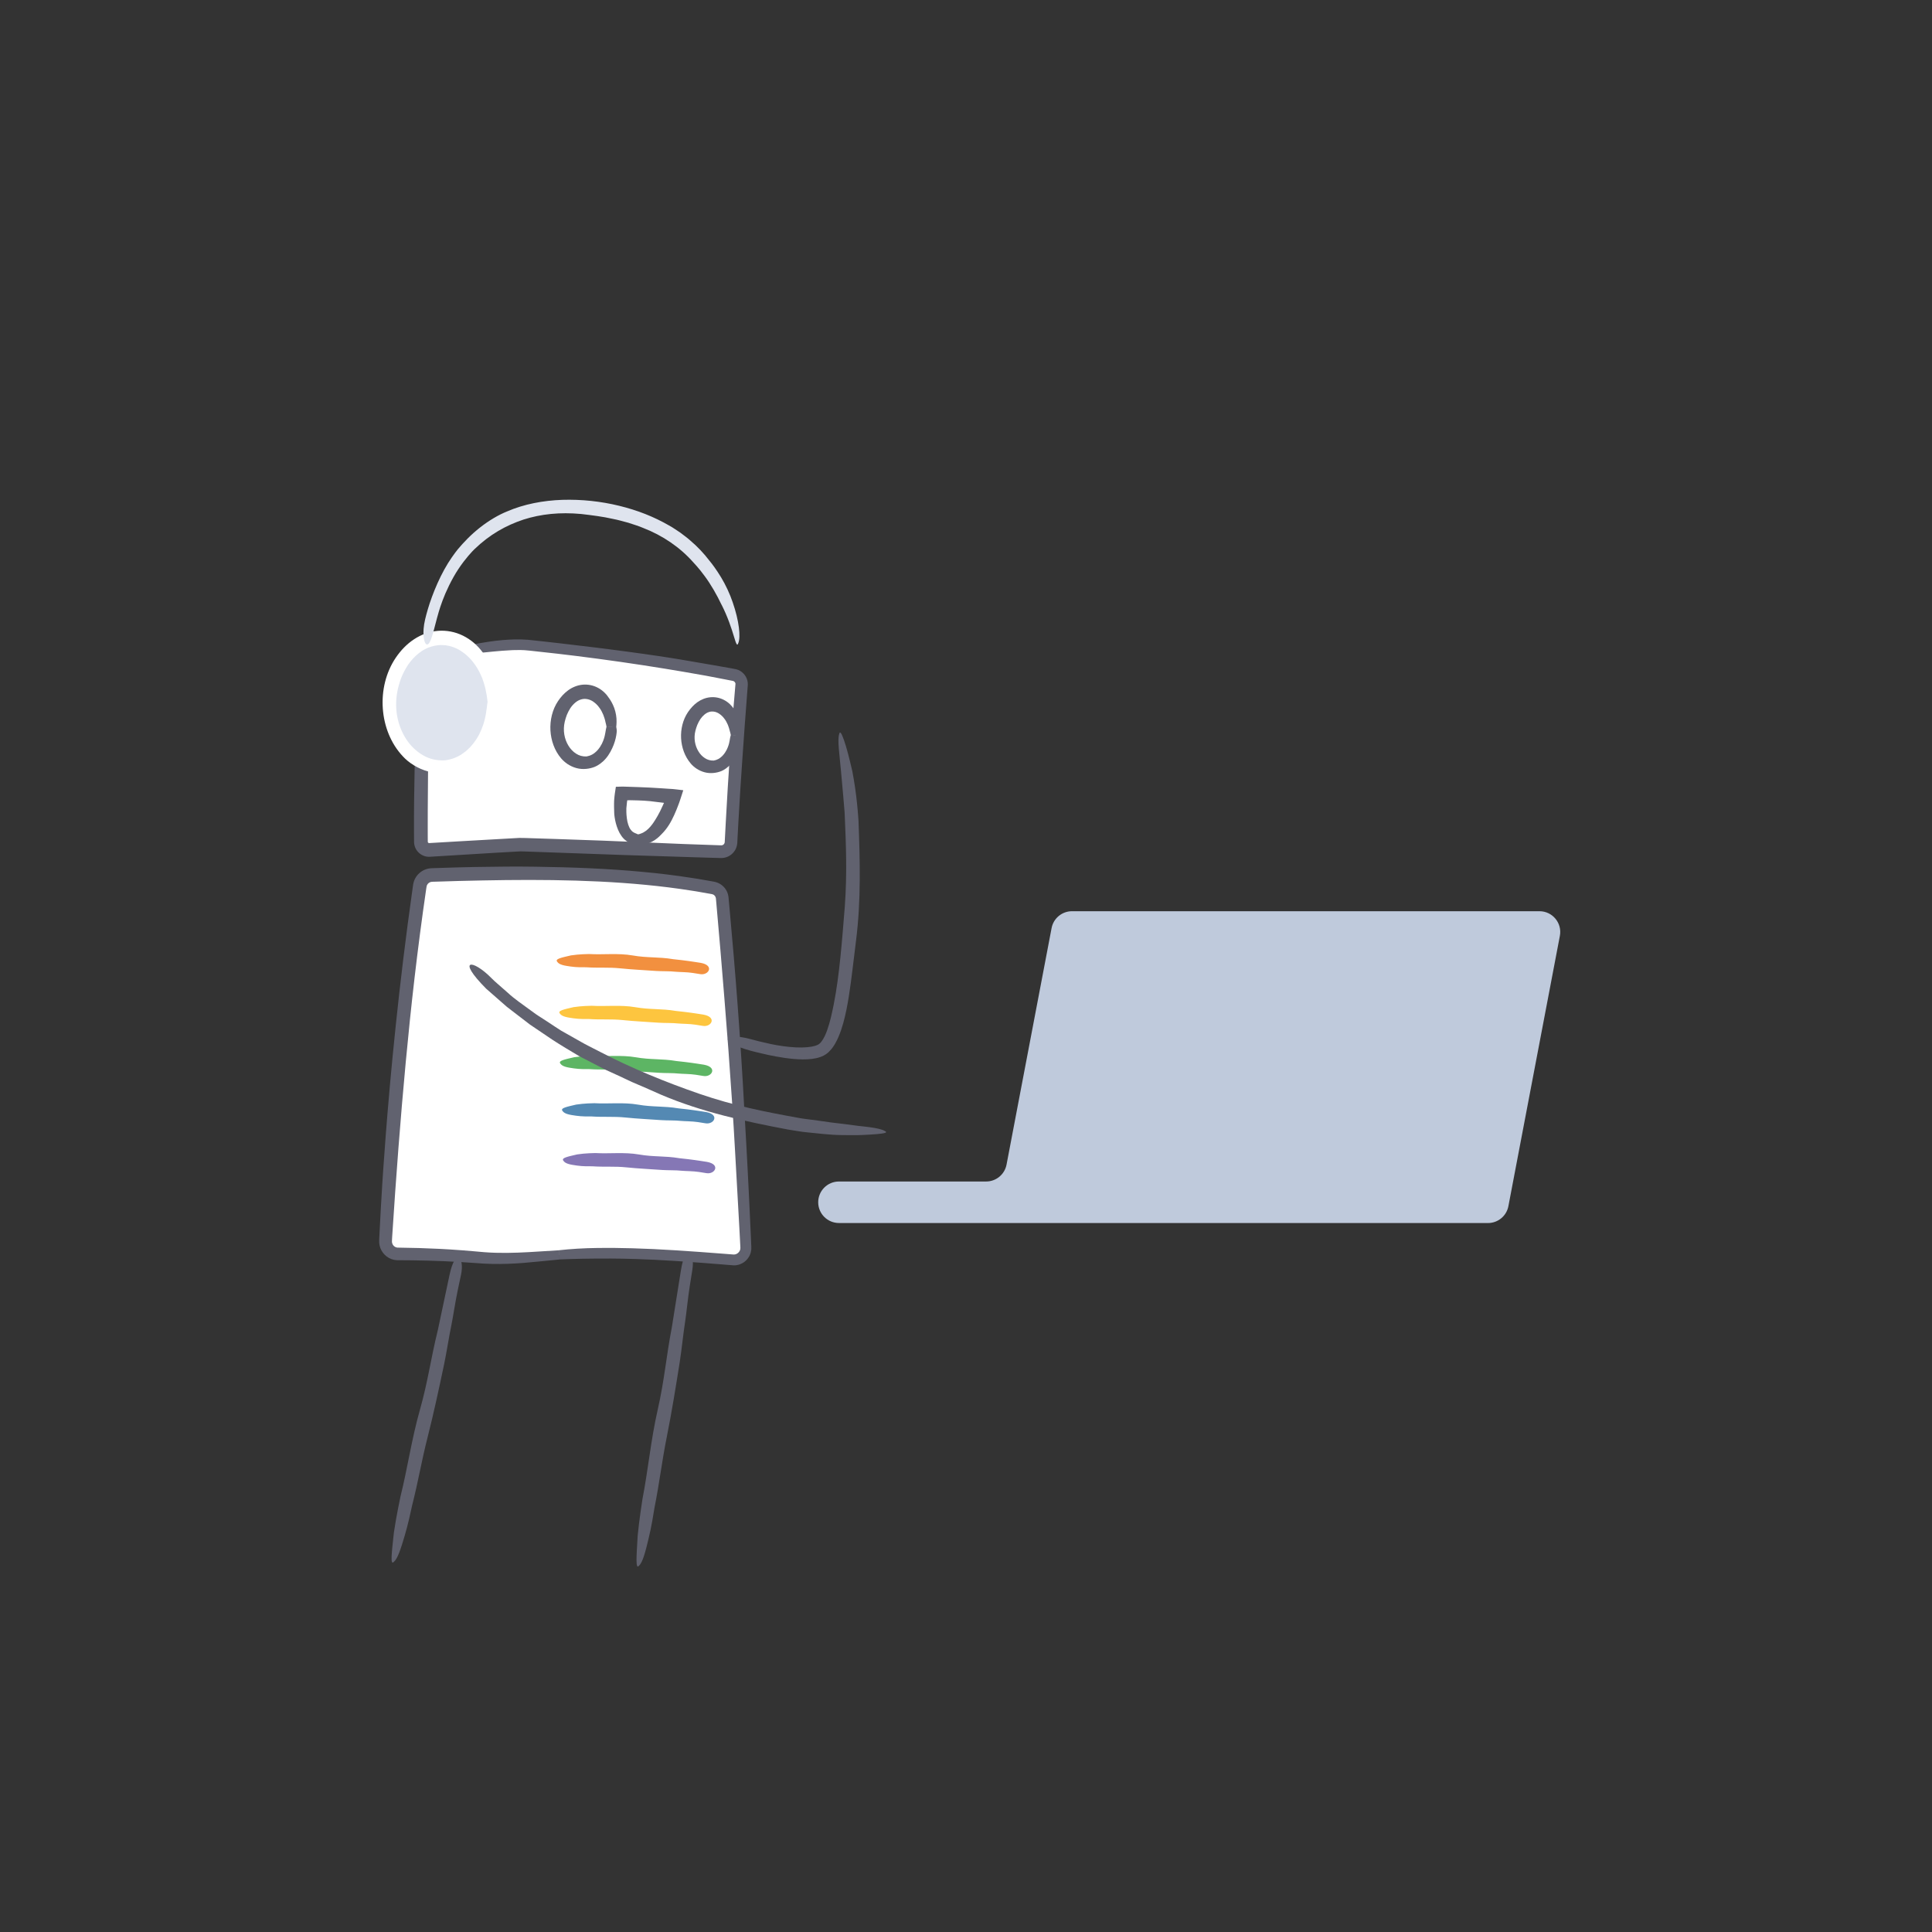 <?xml version="1.0" encoding="UTF-8"?><svg id="Layer_1" xmlns="http://www.w3.org/2000/svg" xmlns:xlink="http://www.w3.org/1999/xlink" viewBox="0 0 700 700"><rect x="0" y="0" width="700" height="700" fill="#333333" stroke="none"/><defs><style>.cls-1{fill:#fff;}.cls-2{fill:#dfe4ee;}.cls-3{fill:#61626f;}.cls-4{fill:#bfcadc;}.cls-5{fill:#5db564;}.cls-6{fill:#fdc53f;}.cls-7{fill:#f2903f;}.cls-8{fill:#8577b5;}.cls-9{fill:#5489b3;}</style><symbol id="_d" viewBox="0 0 166.3 245.6"><g><g><path class="cls-1" d="M20.47,10.74c6.07-1.96,12.39-4.16,18.56-4.89,26.6-2.26,53.29-3.36,79.98-3.28,1.71,0,3.13,1.3,3.29,3,1.92,19.75,4.35,40.14,7.08,59.8,.25,1.78-.96,3.43-2.74,3.73-23.89,4.04-52.1,8.17-75.59,12.19-11.26,2.65-22.43,5.5-33.61,8.4-1.85,.48-3.73-.69-4.1-2.57C9.14,65.31,5.44,42.43,2.23,20.49c-.23-1.56,.69-3.06,2.17-3.6,5.47-1.97,10.42-4.34,16.07-6.16"/><path class="cls-3" d="M19.93,9.04c-2.57,.76-5.14,1.69-7.79,2.69-1.82,.69-3.7,1.4-5.6,2.12-.94,.34-1.89,.68-2.84,1.02-1.56,.52-2.92,1.85-3.43,3.48C0,19.15-.06,20.07,.06,20.86l.21,1.52c.14,1.01,.28,2.02,.41,3.01,.28,1.99,.56,3.95,.83,5.83,1.1,7.55,2.13,14,2.69,17.44,1.23,8.19,2.54,16.04,3.92,23.71,.68,3.84,1.4,7.63,2.12,11.4l.55,2.82,.14,.7,.03,.18,.05,.24c.05,.2,.09,.4,.17,.59,.26,.78,.71,1.51,1.28,2.11,1.14,1.2,2.79,1.86,4.44,1.77,.4-.02,.83-.1,1.19-.19l.69-.18,1.38-.35c7.36-1.86,14.71-3.73,22.23-5.63,1.88-.47,3.77-.94,5.67-1.41,.95-.24,1.91-.47,2.86-.71,.95-.26,1.95-.34,2.93-.52,3.94-.6,7.95-1.22,12.03-1.84,16.35-2.45,33.1-5.06,49.63-7.68,2.07-.33,4.13-.66,6.19-.98l3.08-.49,1.54-.25,.77-.12c.41-.07,.91-.2,1.34-.38,1.78-.72,3.16-2.31,3.61-4.18,.11-.46,.18-.94,.18-1.42,0-.24-.01-.47-.03-.71l-.03-.27-.03-.19-.21-1.53c-.27-2.04-.55-4.07-.82-6.1-1.07-8.1-2.07-16.08-2.98-23.84-.91-7.77-2.05-17.25-3.07-26.76l-.1-.89-.02-.22-.05-.36c-.03-.26-.11-.52-.17-.78-.31-1.03-.9-1.96-1.69-2.67-.79-.71-1.76-1.21-2.8-1.42-.26-.05-.52-.09-.78-.1l-.39-.02h-1.11c-2.37,.04-4.72,.06-7.01,.09-4.58,.08-8.94,.16-12.87,.22-4.36,.08-12.21,.37-20.93,.85-8.71,.46-18.29,1.11-26.12,1.68-4.35,.31-8.26,.63-11.77,.92-3.68,.39-6.71,1.18-9.29,1.87-3.86,1.07-7.15,2.32-9.98,3.41l1.08,3.35c3.56-.95,7.85-2.41,13.27-3.68,.82-.19,1.75-.38,2.8-.57,1.07-.18,2.16-.34,3.6-.44,2.81-.22,6.26-.49,10.58-.82,8.66-.64,21.67-1.38,33.17-1.77,11.5-.41,21.49-.5,24.09-.53,2.5,0,4.95,.02,7.37,.02,.61,0,1.21,0,1.81,.01h1.31c.06,.01,.11,.01,.17,.03,.44,.07,.83,.41,.97,.82,.47,4.53,.93,8.94,1.38,13.27,.97,8.99,2.01,17.65,3.11,26.29,.56,4.32,1.13,8.64,1.7,13,.29,2.18,.59,4.37,.89,6.57l.11,.83,.03,.2v.08c.02,.06,0,.11,0,.16-.02,.21-.08,.43-.2,.61-.12,.18-.28,.34-.47,.44-.22,.12-.26,.12-.97,.23-8.93,1.4-18.19,2.8-28.12,4.21-9.93,1.41-21.69,3.2-33.81,5.08-3.03,.47-6.08,.95-9.13,1.43-1.52,.25-3.05,.45-4.56,.75-1.5,.37-3,.74-4.48,1.11-5.96,1.48-11.82,2.94-17.4,4.33-2.79,.7-5.51,1.38-8.13,2.04-.66,.16-1.31,.33-1.95,.49l-.96,.24-.47,.12s-.06,.02-.08,.01c-.19,.03-.43-.08-.51-.25-.02-.04-.05-.08-.05-.13,0-.03,0,0-.02-.07l-.04-.22-.09-.44c-.11-.59-.23-1.18-.34-1.75-.22-1.15-.44-2.27-.64-3.36-.41-2.17-.79-4.2-1.14-6.07-1.36-7.48-2.24-12.33-2.38-13.08-.27-1.48-1.75-9.61-3.5-19.97-.86-5.18-1.81-10.91-2.76-16.63-.23-1.43-.46-2.86-.69-4.28l-.09-.53c-.01-.1-.02-.13-.02-.2,0-.12,.01-.24,.05-.36,.07-.23,.22-.45,.43-.6,.05-.04,.11-.07,.16-.1l.09-.04,.23-.09,1-.39c.66-.26,1.31-.53,1.95-.79,1.27-.54,2.51-1.06,3.72-1.57,3.13-1.38,6.1-2.66,8.99-3.68l-1.08-3.35Z"/></g><g><path class="cls-1" d="M94.72,232.03c20.95-5.54,43.7-8.15,65.39-10.37,2.81-.29,4.72-2.97,4.08-5.72-10.08-43.01-21.24-86.92-33.39-129.35-.57-1.99-2.39-3.39-4.46-3.39-31.89-.04-64.97,6.37-96.02,13.26-3,.66-6.88,1.52-10.35,2.36-2.18,.52-3.69,2.53-3.58,4.77,2.19,44.48,6.46,91.3,12.33,135.48,.35,2.64,2.84,4.46,5.46,3.98,10.15-1.87,20.39-3.32,30.66-4.35,10.73-1.08,19.48-3.91,29.88-6.66"/><path class="cls-3" d="M94.26,230.31c-3.6,.91-7.29,1.85-11.16,2.83-5.37,1.33-11.01,2.56-16.67,3.18-1.44,.14-2.88,.29-4.31,.43-1.45,.15-2.89,.31-4.32,.46-2.85,.32-5.65,.67-8.35,1.04-5.39,.74-10.38,1.55-14.63,2.31-.49,.09-1.18,.21-1.31,.22-.25,.01-.5-.01-.73-.07-.47-.12-.87-.39-1.16-.71-.28-.33-.47-.69-.54-1.06-.03-.11-.09-.56-.13-.88-.04-.34-.09-.66-.13-.97-2.87-23.28-5.27-44.75-7.3-66.26-2.02-21.51-3.66-43.07-4.65-66.5l-.02-.55v-.43c-.01-.18,.02-.35,.06-.52,.09-.34,.25-.65,.49-.91,.23-.26,.52-.47,.84-.59,.15-.08,1.12-.27,1.78-.42,2.87-.63,5.75-1.27,8.64-1.91,5.79-1.25,11.61-2.47,17.45-3.65,11.67-2.34,23.41-4.46,35.12-6.09,11.71-1.62,23.39-2.77,34.9-3.12,1.44-.06,2.87-.1,4.3-.1,1.36-.01,2.71-.02,4.06-.04,.56,.04,1.1,.37,1.4,.86,.08,.12,.14,.25,.19,.39l.04,.11,.07,.26,.15,.52,.58,2.06c1.54,5.48,3.06,10.91,4.57,16.26,2.97,10.71,6.59,23.8,10.11,36.93,3.51,13.13,6.92,26.28,9.58,37.08,1.49,6,4.16,16.79,7.14,28.78,.37,1.5,.73,3.02,1.11,4.55,.19,.77,.37,1.53,.56,2.3l.07,.29,.03,.18c.03,.1,.04,.21,.04,.31,.02,.21,0,.42-.04,.63-.16,.83-.79,1.58-1.6,1.86-.22,.08-.38,.11-.67,.15l-1.19,.13c-.79,.09-1.58,.17-2.37,.26-6.31,.69-12.46,1.4-18,2.09-12.31,1.53-22.13,3.16-29.45,4.65-5.49,1.1-10.35,2.36-14.53,3.64l.9,3.4c5.04-1.17,11.27-2.51,19.25-3.99,4.83-.88,12.1-2.15,24.33-3.67,3.06-.38,6.5-.79,10.21-1.2,3.76-.41,7.77-.84,11.92-1.29,1.44-.26,2.8-1.04,3.78-2.15,.97-1.12,1.59-2.57,1.64-4.08,.03-.38,0-.75-.04-1.12-.06-.36-.13-.78-.19-.98l-.36-1.54-.73-3.09c-.98-4.12-1.96-8.24-2.91-12.23-3.82-15.94-7.28-29.74-8.19-33.34-6.77-27.64-13.27-51.53-20.08-75.32l-.64-2.23-.32-1.12-.08-.28-.12-.38c-.09-.26-.2-.52-.32-.77-.97-2-2.99-3.44-5.22-3.68-.27-.04-.58-.04-.81-.05h-.59l-1.17,.02-2.35,.03c-1.57,0-3.13,.06-4.71,.12-6.28,.2-12.61,.63-19.04,1.25-12.85,1.21-26.07,3.17-40.13,5.63-7.03,1.23-14.68,2.73-22.7,4.41-4,.84-8.11,1.73-12.28,2.67-1.04,.23-2.09,.46-3.14,.7l-.79,.18c-.33,.08-.79,.21-1.17,.37-.78,.32-1.51,.78-2.14,1.35-1.26,1.14-2.12,2.72-2.35,4.43-.06,.42-.08,.85-.07,1.28l.04,.85,.08,1.63c.81,17.41,2.01,35.31,3.37,51.54,2.67,32.47,5.96,58.26,6.21,60.39,.14,1.06,.58,4.52,1.23,9.56,.34,2.52,.74,5.43,1.17,8.65,.11,.8,.22,1.62,.34,2.46l.09,.63c.04,.25,.1,.63,.19,.93,.17,.64,.43,1.27,.78,1.85,.7,1.16,1.73,2.13,2.98,2.75,1.24,.62,2.71,.88,4.12,.67,1.87-.34,3.78-.69,5.73-1.04,1.91-.32,3.86-.66,5.84-.99,3.95-.64,8.01-1.23,12.08-1.76,2.03-.27,4.07-.51,6.09-.74,2.02-.22,4.14-.48,6.15-.83,4.05-.67,7.93-1.59,11.55-2.56,4.73-1.3,9.2-2.68,13.46-3.9l-.9-3.41Z"/></g></g></symbol><symbol id="manage" viewBox="0 0 428.13 386.51"><g><g><use width="166.3" height="245.6" transform="translate(18.08 40.29) rotate(10.73) scale(.95)" xlink:href="#_d"/><path class="cls-7" d="M69.74,165.08c2.77-.44,6.26-.49,6.5-.49,5.11,.31,10.49-.4,15.83,.52,5.32,.94,9.33,.45,14.65,1.35,.35,.04,1.68,.19,3.22,.36,1.54,.21,3.28,.41,4.44,.61,1.16,.18,1.85,.29,2.32,.36,5.09,.91,2.89,4.64-.22,4.08-.67-.13-1.58-.25-2.7-.43-2.03-.32-5.02-.31-6.15-.43-2.04-.24-5.03-.14-7.07-.28-4.1-.3-8.66-.5-13-.95-4.35-.45-8.03-.08-12.4-.39-.92,.02-3.45,.05-5.53-.26-2.31-.32-4.17-.62-4.9-1.71-.96-1.08,1.57-1.53,5.03-2.35Z"/><path class="cls-6" d="M70.69,183.83c2.77-.44,6.26-.49,6.5-.49,5.11,.31,10.49-.4,15.83,.52,5.32,.94,9.33,.45,14.65,1.35,.35,.04,1.68,.19,3.22,.36,1.54,.21,3.28,.41,4.44,.61,1.16,.18,1.85,.29,2.32,.36,5.09,.91,2.89,4.64-.22,4.08-.67-.13-1.58-.25-2.7-.43-2.03-.32-5.02-.31-6.15-.43-2.04-.24-5.03-.14-7.07-.28-4.09-.3-8.66-.5-13-.95-4.35-.45-8.03-.08-12.4-.39-.92,.02-3.45,.05-5.53-.26-2.31-.32-4.17-.62-4.9-1.71-.96-1.08,1.57-1.53,5.03-2.35Z"/><path class="cls-5" d="M70.89,201.98c2.77-.44,6.26-.49,6.5-.49,5.11,.31,10.49-.4,15.83,.52,5.32,.94,9.33,.45,14.65,1.35,.35,.04,1.68,.19,3.22,.36,1.54,.21,3.28,.41,4.44,.61,1.16,.18,1.85,.29,2.32,.36,5.09,.91,2.89,4.64-.22,4.08-.67-.13-1.58-.25-2.7-.43-2.03-.32-5.02-.31-6.15-.43-2.04-.24-5.03-.14-7.07-.28-4.09-.3-8.66-.5-13-.95-4.35-.45-8.03-.08-12.4-.39-.92,.02-3.45,.05-5.53-.26-2.31-.32-4.17-.62-4.9-1.71-.96-1.08,1.57-1.53,5.03-2.35Z"/><path class="cls-9" d="M71.66,219.13c2.77-.44,6.26-.49,6.5-.49,5.11,.31,10.49-.4,15.83,.52,5.32,.94,9.33,.45,14.65,1.35,.35,.04,1.68,.19,3.22,.36,1.54,.21,3.28,.41,4.44,.61,1.16,.18,1.85,.29,2.32,.36,5.09,.91,2.89,4.64-.22,4.08-.67-.13-1.58-.25-2.7-.43-2.03-.32-5.02-.31-6.15-.43-2.04-.24-5.03-.14-7.07-.28-4.1-.3-8.66-.5-13-.95-4.35-.45-8.03-.08-12.4-.39-.92,.02-3.45,.05-5.53-.26-2.31-.32-4.17-.62-4.9-1.71-.96-1.08,1.57-1.53,5.03-2.35Z"/><path class="cls-8" d="M71.99,237.19c2.77-.44,6.26-.49,6.5-.49,5.11,.31,10.49-.4,15.83,.52,5.32,.94,9.33,.45,14.65,1.35,.35,.04,1.68,.19,3.22,.36,1.54,.21,3.28,.41,4.44,.61,1.16,.18,1.85,.29,2.32,.36,5.09,.91,2.89,4.64-.22,4.08-.67-.13-1.58-.25-2.7-.43-2.03-.32-5.02-.31-6.15-.43-2.04-.24-5.03-.14-7.07-.28-4.1-.3-8.66-.5-13-.95-4.35-.45-8.03-.08-12.4-.39-.92,.02-3.45,.05-5.53-.26-2.31-.32-4.17-.62-4.9-1.71-.96-1.08,1.57-1.53,5.03-2.35Z"/><g><ellipse class="cls-1" cx="74.64" cy="82.2" rx="12.84" ry="9.67" transform="translate(-7.92 156.45) rotate(-89.72)"/><path class="cls-3" d="M86.1,82.26c.04-.55,.11-1.11,.11-1.71,.06-1.67-.27-3.54-.84-5.11-.57-1.57-1.35-2.82-1.81-3.46-1.01-1.57-2.37-2.93-4.06-3.83-1.67-.91-3.64-1.32-5.54-1.15-1.91,.17-3.71,.91-5.21,1.98-1.5,1.08-2.73,2.45-3.76,3.99-2.07,3.11-2.93,6.91-2.74,10.58,.21,3.67,1.47,7.33,3.89,10.16,.6,.71,1.39,1.42,2.31,2.05,.95,.61,2.03,1.15,3.22,1.46,2.37,.66,4.9,.26,6.68-.47,1-.4,2.65-1.44,3.94-2.97,1.32-1.51,2.26-3.41,2.87-4.98,.67-1.75,.95-3.23,1.07-4.33,.12-.83,0-1.58-.14-2.22l-3.52-.02c-.09,.31-.17,.66-.23,1.04-.07,.38-.16,.8-.22,1.28-.12,.56-.23,1.44-.75,2.77-.48,1.34-1.6,3.21-2.97,4.28-1.34,1.16-2.78,1.33-3.12,1.41-1.39,.05-2.64-.3-3.74-1.02-1.1-.7-2.05-1.7-2.77-2.89-1.44-2.36-2.08-5.47-1.33-8.69,.17-.8,.46-1.64,.77-2.49,.35-.83,.77-1.67,1.27-2.44,1.03-1.51,2.4-2.69,3.72-3.08,2.67-.9,4.8,.91,4.92,1.02,.16,.12,1.13,.79,2.03,2.16,.48,.66,.88,1.49,1.26,2.35,.32,.88,.64,1.79,.79,2.65,.18,.55,.25,1.11,.37,1.64l3.52,.02Z"/></g><g><ellipse class="cls-1" cx="120.82" cy="85.21" rx="11.31" ry="8.51" transform="translate(35.03 205.62) rotate(-89.72)"/><path class="cls-3" d="M131.12,85.26c.04-.49,.11-.99,.12-1.52,.07-1.49-.21-3.17-.72-4.58-.5-1.41-1.21-2.54-1.62-3.11-.9-1.42-2.13-2.65-3.66-3.46-1.52-.83-3.31-1.2-5.04-1.03-1.73,.15-3.37,.84-4.72,1.8-1.35,.97-2.46,2.21-3.4,3.59-1.87,2.78-2.66,6.2-2.49,9.48,.18,3.3,1.32,6.58,3.5,9.14,1.06,1.28,2.86,2.6,5.03,3.17,2.16,.59,4.47,.22,6.08-.44,.91-.36,2.4-1.32,3.55-2.7,1.18-1.36,2.02-3.07,2.56-4.48,.6-1.57,.85-2.89,.96-3.87,.11-.74,0-1.41-.15-1.98l-3.52-.02c-.17,.54-.3,1.19-.42,2-.1,.49-.2,1.24-.65,2.39-.41,1.15-1.38,2.76-2.55,3.67-1.14,.99-2.34,1.12-2.62,1.19-1.16,.02-2.2-.26-3.12-.87-.93-.59-1.75-1.43-2.36-2.46-1.24-2.02-1.8-4.72-1.1-7.49,.16-.69,.42-1.4,.69-2.13,.31-.71,.67-1.42,1.1-2.07,.88-1.28,2.04-2.25,3.1-2.56,2.14-.73,3.9,.72,4.02,.82,.13,.09,.95,.65,1.74,1.8,.41,.55,.77,1.27,1.1,2,.29,.75,.57,1.54,.72,2.28,.17,.48,.24,.96,.35,1.42l3.52,.02Z"/></g><path class="cls-3" d="M5.54,374.17c.81-5.62,2.28-12.55,2.38-13.01,2.52-10.09,4.05-20.86,7.02-31.34,2.97-10.47,3.92-18.48,6.53-29.03,.29-1.39,2.25-10.62,3.23-15.24,.49-2.31,.78-3.7,.98-4.62,2.15-10.16,5.54-6.55,4.17-.08-.29,1.39-.69,3.23-1.18,5.54-.88,4.16-1.79,10.24-2.28,12.55-.88,4.16-1.79,10.24-2.68,14.4-1.76,8.32-3.72,17.55-5.94,26.25-2.22,8.7-3.43,16.17-5.65,24.87-.39,1.85-1.47,6.93-2.71,11.01-1.34,4.54-2.48,8.16-3.86,9.32-1.47,1.62-.76-3.54-.01-10.62Z"/><path class="cls-3" d="M93.86,375.36c.54-5.77,1.68-12.9,1.75-13.38,2.03-10.41,3.04-21.47,5.51-32.29,2.47-10.83,3.03-19.03,5.13-29.91,.23-1.43,1.74-10.94,2.5-15.7,.38-2.38,.61-3.81,.76-4.76,1.66-10.47,5.22-6.97,4.16-.31-.23,1.43-.53,3.33-.91,5.71-.68,4.28-1.3,10.52-1.68,12.9-.68,4.28-1.3,10.52-1.98,14.81-1.36,8.56-2.87,18.08-4.68,27.06-1.8,8.98-2.65,16.65-4.45,25.63-.3,1.9-1.13,7.14-2.18,11.36-1.12,4.7-2.09,8.45-3.41,9.7-1.4,1.73-.93-3.56-.52-10.81Z"/><path class="cls-3" d="M93.8,124.74c.53,.07,1.08,.14,1.67,.11,1.66,0,3.39-.73,4.6-1.56,1.24-.83,2.06-1.72,2.5-2.18,2.15-2.14,3.42-4.49,4.5-6.83,.27-.59,.52-1.18,.77-1.78l.48-1.21c.21-.52,.4-1.05,.6-1.58,.38-1.06,.69-2.1,1.04-3.16l.26-.81,.14-.42c.06-.1-.04-.08-.1-.09l-.2-.02c-.54-.07-1.09-.13-1.64-.2-1.07-.17-2.33-.24-3.6-.31-.88-.06-1.77-.12-2.65-.18-1.35-.1-2.7-.18-4.04-.24-1.34-.06-2.68-.12-3.99-.17-1.52-.05-3.02-.1-4.48-.15-.62-.02-1.3-.05-1.94-.02-.33,.01-.66,.02-.99,.03l-.5,.02h-.25c-.05,.06-.04,.18-.06,.26-.22,1.41-.46,2.87-.56,4.36l-.04,.54v.31l-.02,.61c0,.41,0,.81,0,1.2,0,.79,.03,1.54,.06,2.23,.05,1.5,.65,5.56,2.62,8.3,1.04,1.52,2.51,2.42,3.6,2.78,.41,.16,.81,.2,1.19,.25,.37,0,.72-.03,1.03-.08l.21-3.51c-.42-.21-.9-.36-1.4-.6-.29-.17-.75-.37-1.32-1.17-.6-.76-1.17-2.46-1.36-4.12-.22-1.65-.18-3.17-.17-3.56,.07-.75,.15-1.48,.22-2.19,.03-.2,.06-.4,.09-.59,.01-.04,0-.1,.03-.13h.54c.08-.01,.01-.02,.25-.02l1.05,.02c2.79,.05,5.58,.14,8.78,.61,.8,.12,1.67,.22,2.59,.31,.07,.06,.09,.11,.08,.14,0,.03-.06,.07-.07,.08,0,0-.02,0-.02,0h0s.02-.06-.04,.08c-.09,.2-.17,.4-.26,.6-1.37,3.17-2.83,5.36-2.94,5.53-.11,.18-.73,1.2-1.65,2.26-.92,1.08-2.16,2.03-3.29,2.41-.19,.07-.37,.14-.55,.2-.19,.04-.38,.09-.56,.13l-.22,3.52Z"/><path class="cls-3" d="M167.87,230.19c-4.23-.03-8.94-.63-12.7-1-1.89-.17-3.51-.48-4.71-.66-1.2-.2-1.98-.32-2.16-.35-15.17-2.87-31.09-6.27-45.99-12.63-3.7-1.64-7.14-3.18-10.5-4.58-3.29-1.57-6.47-3.03-9.67-4.48-3.12-1.61-6.24-3.23-9.47-4.9-3.13-1.87-6.39-3.78-9.77-5.99-.87-.59-4.22-2.85-8.08-5.46-1.85-1.42-3.82-2.93-5.68-4.36-.93-.72-1.82-1.41-2.67-2.06-.8-.7-1.54-1.35-2.21-1.93-2.65-2.32-4.24-3.72-5.3-4.65-10.96-11.05-4.87-10.68,1.81-3.93,.7,.75,1.61,1.53,2.64,2.44,1.03,.9,2.19,1.92,3.48,3.05,2.25,2.12,5.4,4.23,8.15,6.27,.69,.5,1.37,.99,2.02,1.46,.65,.46,1.31,.85,1.9,1.24,1.19,.76,2.2,1.42,2.91,1.89,1.28,.86,2.71,1.81,4.23,2.77,1.57,.89,3.21,1.81,4.85,2.74,1.66,.9,3.26,1.9,4.87,2.7,1.61,.81,3.14,1.58,4.5,2.3,10.94,5.72,23.67,10.96,36.03,15.21,12.38,4.24,23.24,6.42,36.11,8.73,1.35,.27,3.92,.53,6.91,.95,1.49,.21,3.09,.44,4.7,.67,1.62,.18,3.24,.36,4.78,.57,1.71,.23,3.34,.44,4.85,.64,1.51,.18,2.91,.3,4.16,.48,2.5,.34,4.4,.75,5.44,1.33,1.39,.59,.18,.93-2.71,1.18-1.45,.13-3.31,.23-5.48,.33-2.17,.11-4.62,.01-7.27,.03Z"/><path class="cls-3" d="M171.64,98.4c.73,3.8,1.35,8.11,1.69,11.55,.37,3.44,.5,6.01,.54,6.33,.53,14.12,.97,28.94-.91,43.58-.93,7.3-1.58,13.69-2.59,20.06-.51,3.19-1.11,6.38-2.02,9.68-.46,1.65-1,3.32-1.74,5.03-.36,.85-.79,1.71-1.29,2.57-.51,.86-1.1,1.73-1.92,2.55-.32,.41-1.65,1.62-3.47,2.19-1.81,.63-3.99,.84-6.24,.83-4.49-.03-9.29-.94-12.46-1.6-3.17-.68-5.03-1.18-6.28-1.5-6.85-1.84-8.95-3.68-8.35-4.52,.61-.88,3.92-.88,8.16,.27,1.82,.49,4.25,1.13,7.31,1.78,2.75,.58,6.15,1.09,9.17,1.22,3.04,.16,5.62-.17,6.78-.53,.52-.15,1.06-.35,1.43-.61,.21-.11,.36-.29,.55-.45,.18-.21,.38-.4,.56-.67,.76-1.02,1.42-2.46,1.96-3.97,1.09-3.04,1.77-6.38,2.33-9.1,2.18-10.94,3.07-23.65,4.05-35.59,.87-11.98,.47-22.1-.05-34.07-.18-2.52-.8-9.42-1.32-15.08-.56-6.3-1.34-11.29-.67-13.41,.26-1.37,.86-.37,1.75,2.15,.9,2.52,1.94,6.57,3.03,11.3Z"/><g><ellipse class="cls-2" cx="22.71" cy="73.15" rx="18.53" ry="23.33"/><path class="cls-1" d="M43.02,73.15c0-.97,.08-1.98,.02-3.03-.07-2.94-.78-6.22-1.91-8.91-1.1-2.71-2.58-4.79-3.39-5.87-1.89-2.6-4.36-4.71-7.18-6.1-2.82-1.39-6-2-9.09-1.74-3.1,.25-6.09,1.36-8.66,3.07-2.59,1.7-4.78,3.99-6.58,6.64C-1.03,67.92,.09,83.7,8.73,92.91c2.09,2.31,5.46,4.56,9.3,5.55,3.85,1,7.91,.45,10.87-.68,1.65-.62,4.47-2.18,6.81-4.67,2.4-2.43,4.23-5.67,5.34-8.42,1.26-3.06,1.75-5.67,1.98-7.61,.22-1.46,.1-2.79-.02-3.92h-3.52c-.1,.61-.2,1.28-.27,2.03-.11,.75-.23,1.58-.37,2.51-.24,1.1-.47,2.82-1.56,5.44-.25,.66-.64,1.35-.99,2.13-.45,.71-.85,1.54-1.43,2.26-.51,.78-1.16,1.48-1.78,2.19-.68,.65-1.35,1.32-2.09,1.84-2.87,2.29-6.03,2.71-6.78,2.84-3.04,.21-5.9-.46-8.28-1.91-2.39-1.41-4.4-3.39-5.93-5.73-3.03-4.67-4.41-10.67-3.26-17.07,.27-1.6,.76-3.29,1.38-5,.66-1.71,1.54-3.39,2.59-4.97,2.16-3.1,5.21-5.65,8.39-6.52,1.57-.46,3.13-.67,4.54-.51,.18,0,.35,.02,.52,.02,.17,.02,.34,.06,.5,.09,.33,.06,.65,.12,.97,.17,.61,.19,1.19,.34,1.7,.54,2.07,.81,3.22,1.83,3.41,1.93,.09,.07,.29,.21,.57,.41,.26,.23,.61,.54,1.01,.9,.42,.35,.82,.86,1.31,1.36,.45,.54,.94,1.15,1.41,1.83,.94,1.36,1.79,3.01,2.5,4.74,.63,1.76,1.19,3.57,1.43,5.26,.27,1.09,.33,2.18,.48,3.22h3.52Z"/></g><path class="cls-2" d="M124.26,38.07c-1.71-3.63-3.97-7.53-6.1-10.38-2.09-2.88-3.93-4.78-4.15-5.02-4.8-5.44-11.12-9.74-18.17-12.46-.87-.36-1.75-.71-2.66-.99-.9-.29-1.8-.62-2.71-.89-1.85-.48-3.68-1.04-5.57-1.39-3.75-.86-7.61-1.32-11.48-1.78-7.73-.72-14.58,0-20.93,2.02-6.32,2.1-12.23,5.39-17.75,10.72-.73,.68-3.37,3.48-5.82,7.18-2.46,3.7-4.6,8.3-5.77,11.47-1.17,3.17-1.67,5.14-2.03,6.44-.92,3.6-1.56,6.06-2.14,7.56-.58,1.5-1.1,2.05-1.6,1.85-.99-.4-1.7-4.15-.53-9.05,.5-2.09,1.25-4.86,2.5-8.23,1.12-3.03,2.69-6.67,4.45-9.84,1.74-3.18,3.7-5.83,4.84-7.26,2.1-2.53,4.9-5.46,8.1-7.96,3.18-2.5,6.72-4.6,9.81-5.83C52.65,1.58,59.61,.27,66.56,.03c6.97-.21,13.95,.53,20.61,2.16,6.64,1.62,12.59,3.97,18.08,7.14l1.03,.59,1,.65,1.99,1.32c1.26,.98,2.59,1.89,3.78,2.99,2.47,2.1,4.77,4.51,6.85,7.25,.94,1.1,2.55,3.29,4.19,5.99,1.63,2.7,3.17,5.97,4.2,9.03,2.35,6.77,2.92,12.54,2.05,14.73-.44,1.4-.82,.26-1.63-2.43-.81-2.68-2.16-6.91-4.44-11.4Z"/></g><use width="268.86" height="112.98" transform="translate(159.27 149.08)" xlink:href="#pc"/></g></symbol><symbol id="pc" viewBox="0 0 268.86 112.98"><path class="cls-4" d="M128.14,112.98h114.54c3.61,0,6.72-2.57,7.39-6.12l18.65-97.93c.88-4.64-2.67-8.93-7.39-8.93H91.95c-3.61,0-6.72,2.57-7.39,6.12l-16.32,85.69c-.68,3.55-3.78,6.12-7.39,6.12H7.52c-4.16,0-7.52,3.37-7.52,7.52H0c0,4.16,3.37,7.52,7.52,7.52h120.62"/></symbol></defs><use width="428.13" height="386.51" transform="translate(137.18 181.07)" xlink:href="#manage"/></svg>